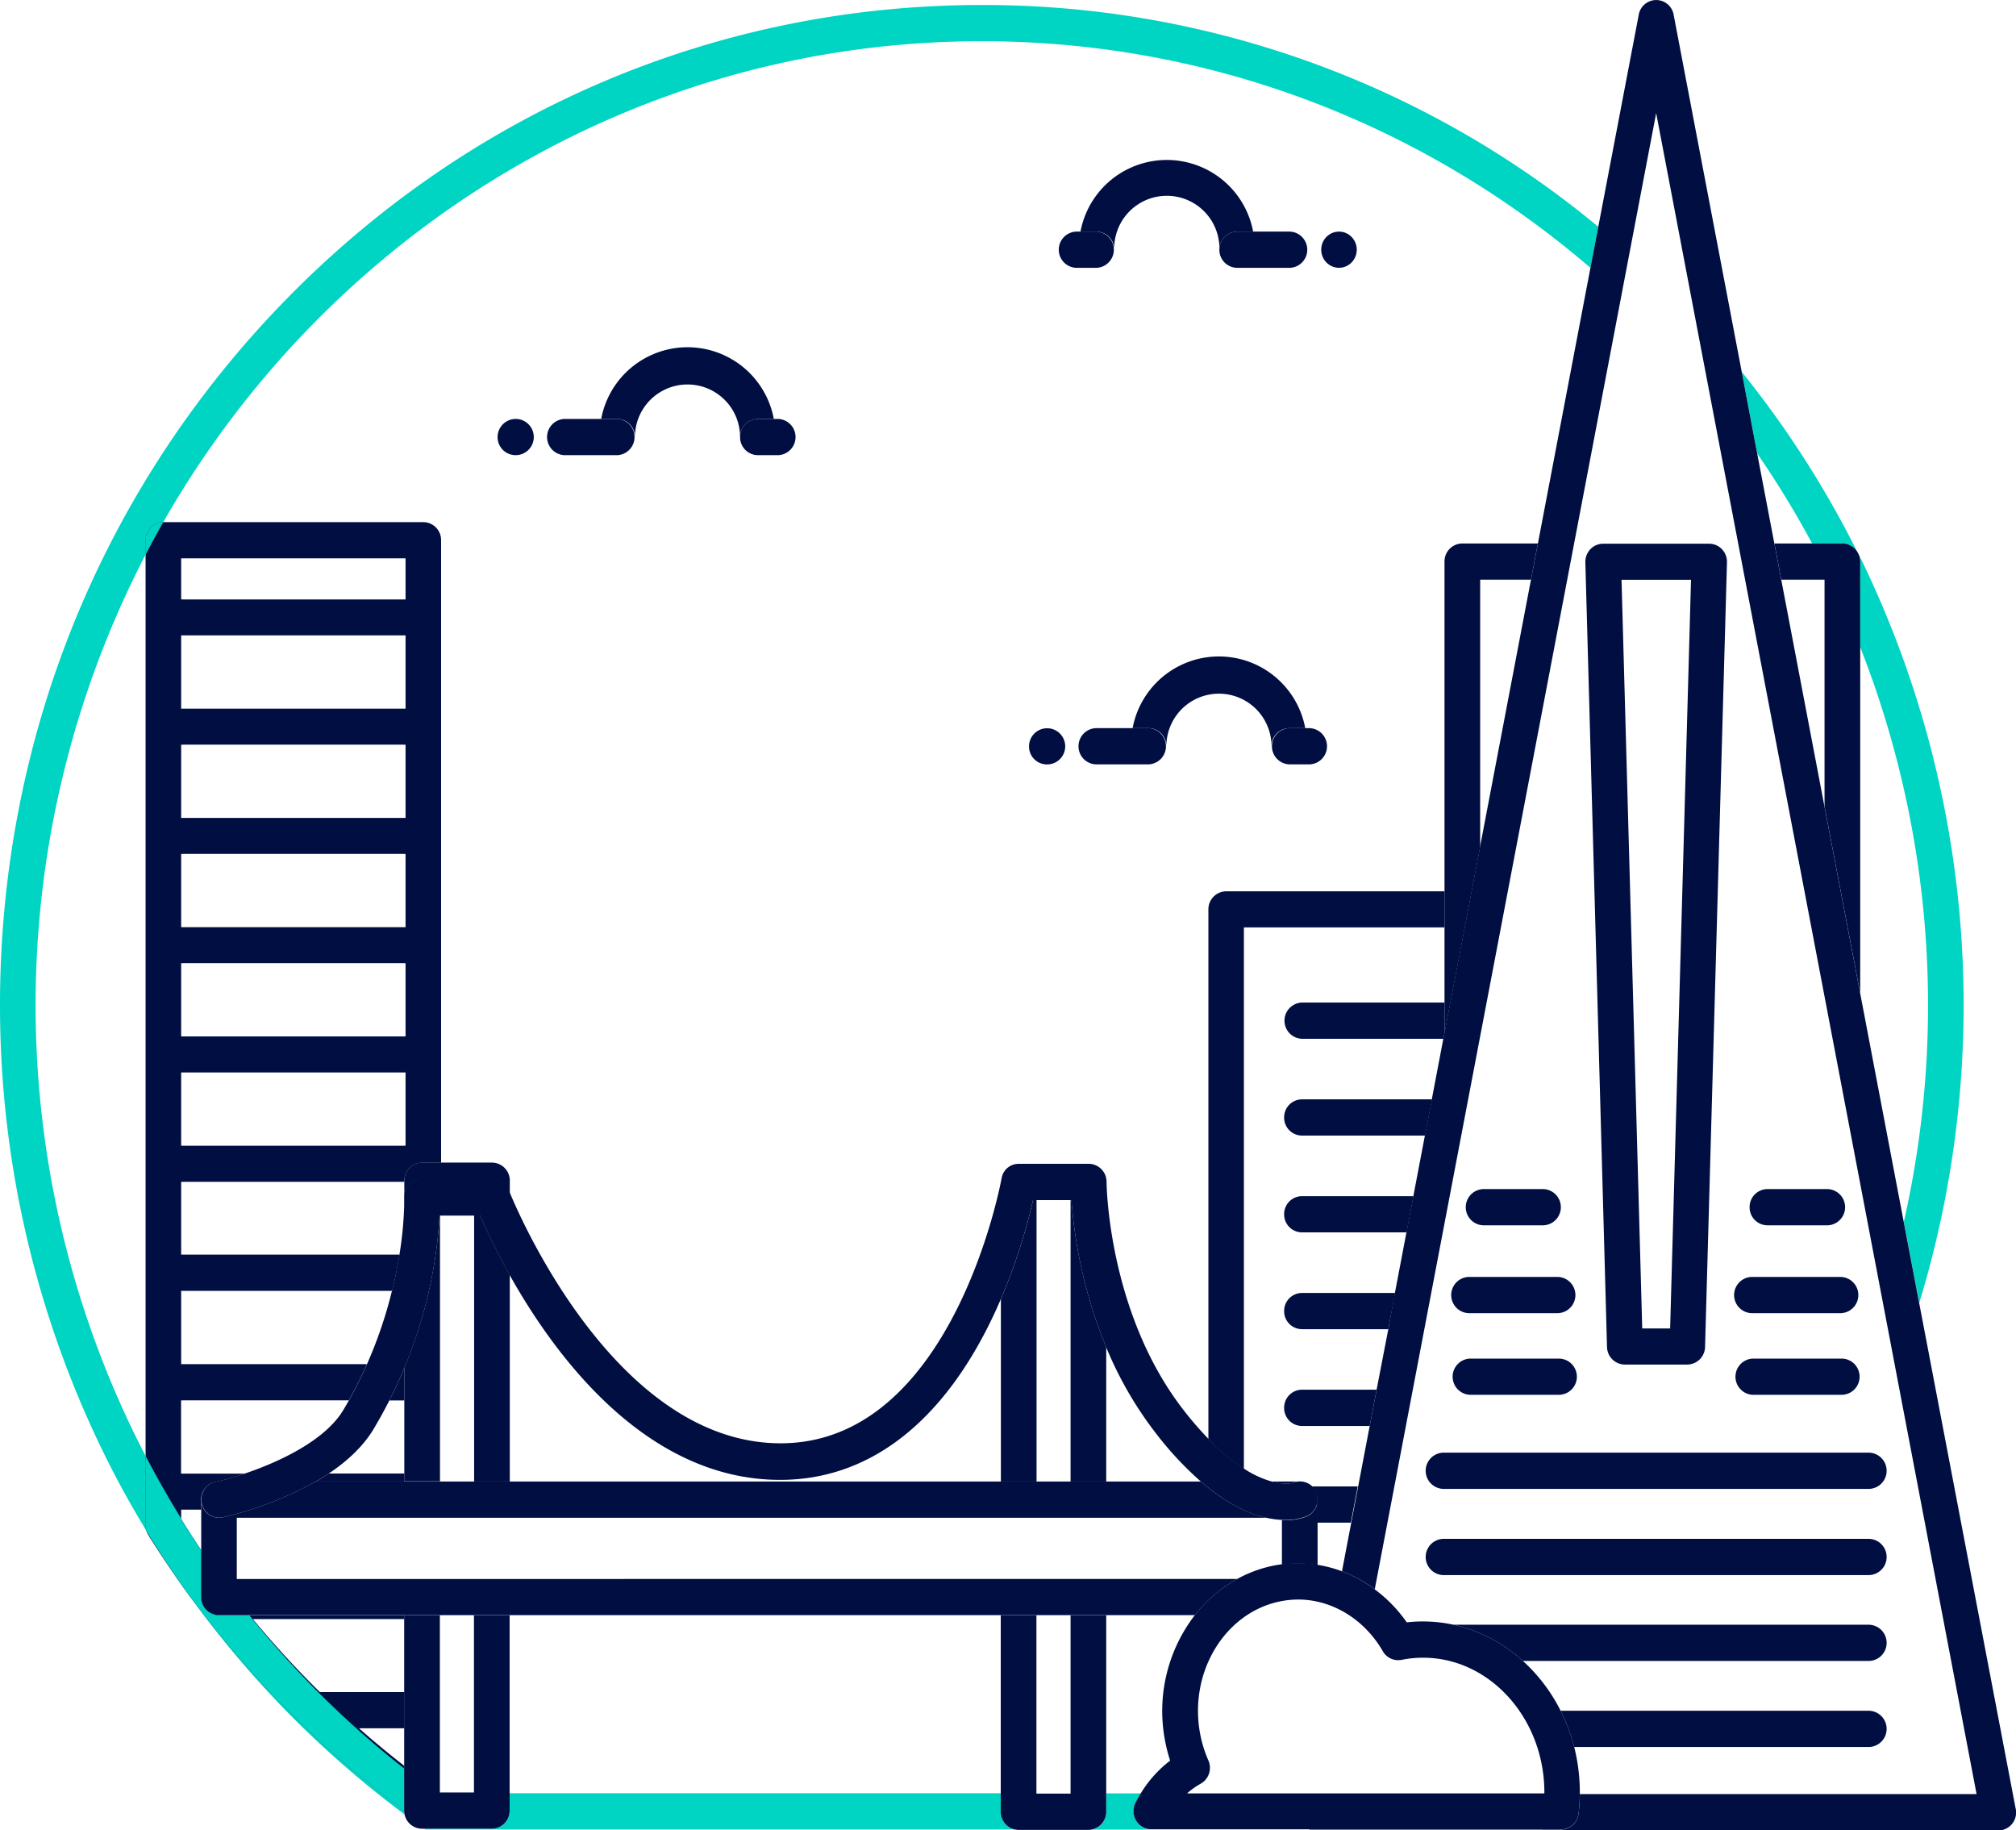 <svg xmlns="http://www.w3.org/2000/svg" viewBox="0 0 621.77 564.42"><title>san-franciso</title><path d="M63.58,485.86c3.91,6.25,8.1,12.42,12.48,18.42q-6.9-9.6-13.07-19.74A5.79,5.79,0,0,0,63.58,485.86Z" transform="translate(-17.82 -12.46)" style="fill:#000e41"/><path d="M142.52,557.92V557q-7.19-5.58-14-11.6h13.76l.28,0V534.25l-.28,0H116.47a298,298,0,0,1-20.66-22.52h46.43l.28,0v-1.14H94.7A294.41,294.41,0,0,0,142.52,557.92Z" transform="translate(-17.82 -12.46)" style="fill:#000e41"/><path d="M73.69,480.77V478c.21,0,.43,0,.66,0h5.53v-3.11h0a4.93,4.93,0,0,1,0-.55.59.59,0,0,1,0-.13,2.9,2.9,0,0,1,.06-.41l.06-.24a2.86,2.86,0,0,1,.07-.28l.1-.3c0-.07,0-.14.08-.2a2.92,2.92,0,0,1,.14-.31,1.42,1.42,0,0,1,.08-.18c0-.1.11-.19.16-.28l.11-.19.17-.24.15-.19.16-.2.19-.21.16-.15.23-.22.16-.12.27-.2.18-.12.26-.16.27-.14.21-.1.4-.15.1,0,.57-.15a90.34,90.34,0,0,0,9.1-2.58h-19q-.34,0-.66,0v-22.6a4.68,4.68,0,0,0,.66,0h51.07c2.12-3.77,4-7.5,5.59-11.17H74.35c-.23,0-.45,0-.66,0v-22.6a4.68,4.68,0,0,0,.66,0h64.4c1-4,1.75-7.8,2.3-11.17H74.35a4.68,4.68,0,0,0-.66,0V376.9a4.68,4.68,0,0,0,.66,0h67.89l.28,0v-.34A5.53,5.53,0,0,1,148,371h5.86V179.05a5.53,5.53,0,0,0-5.48-5.58H68.15q-2.81,4.92-5.43,10v278Q67.85,471.31,73.69,480.77Zm69.21-115a4.87,4.87,0,0,0-.66,0H74.35a4.68,4.68,0,0,0-.66,0v-22.6c.21,0,.43,0,.66,0h67.89c.22,0,.44,0,.66,0Zm0-33.7c-.22,0-.44,0-.66,0H74.35c-.23,0-.45,0-.66,0v-22.6a4.68,4.68,0,0,0,.66,0h67.89a4.87,4.87,0,0,0,.66,0Zm0-33.69c-.22,0-.44,0-.66,0H74.35c-.23,0-.45,0-.66,0v-22.6a4.68,4.68,0,0,0,.66,0h67.89a4.87,4.87,0,0,0,.66,0Zm0-33.69a4.87,4.87,0,0,0-.66,0H74.35a4.68,4.68,0,0,0-.66,0v-22.6a4.68,4.68,0,0,0,.66,0h67.89a4.87,4.87,0,0,0,.66,0Zm0-33.69a4.87,4.87,0,0,0-.66,0H74.35a4.68,4.68,0,0,0-.66,0v-22.6c.21,0,.43,0,.66,0h67.89c.22,0,.44,0,.66,0Zm0-33.69a4.87,4.87,0,0,0-.66,0H74.35a4.68,4.68,0,0,0-.66,0V184.64H142.9Z" transform="translate(-17.82 -12.46)" style="fill:#000e41"/><path d="M142.52,444.31v-10c-1.37,3.29-2.9,6.64-4.62,10h4.62Z" transform="translate(-17.82 -12.46)" style="fill:#000e41"/><path d="M142.24,466.85h-23c-1.31.87-2.65,1.69-4,2.47h27.3v-2.46Z" transform="translate(-17.82 -12.46)" style="fill:#000e41"/><path d="M326.51,571.16v-5.73H175v5.37a5.53,5.53,0,0,1-5.48,5.58h-20.8l.31.23H330.8A5.58,5.58,0,0,1,326.51,571.16Z" transform="translate(-17.82 -12.46)" style="fill:#00d4c3"/><path d="M63,484.54a5.62,5.62,0,0,1-.27-1.68v-21.4a301.67,301.67,0,0,1,0-278v-4.38a5.54,5.54,0,0,1,5.43-5.58C118.73,84.87,213,25.17,320.61,25.17c71.44,0,137,26.3,187.73,69.88l2.42-12.66A297.09,297.09,0,0,0,320.61,14c-80.88,0-156.92,32.08-214.11,90.34S17.82,240.05,17.82,322.44a313.64,313.64,0,0,0,35.48,145Q57.88,476.16,63,484.54Z" transform="translate(-17.82 -12.46)" style="fill:#00d4c3"/><path d="M110.49,543.86h0A307.8,307.8,0,0,1,80,509.55l0,0q-2-2.59-3.91-5.25A308.92,308.92,0,0,0,142.64,572a6.38,6.38,0,0,1-.12-1.08A307.71,307.71,0,0,1,110.49,543.86Z" transform="translate(-17.82 -12.46)" style="fill:#00d4c3"/><path d="M591.51,211.94A302.09,302.09,0,0,1,605,389.21l4.76,25a314.82,314.82,0,0,0-18.65-230.76,5.64,5.64,0,0,1,.45,2.22Z" transform="translate(-17.82 -12.46)" style="fill:#00d4c3"/><path d="M576.71,180.05H586a5.45,5.45,0,0,1,4.7,2.73A307.52,307.52,0,0,0,555,127.12l4.81,25.23A299.34,299.34,0,0,1,576.71,180.05Z" transform="translate(-17.82 -12.46)" style="fill:#00d4c3"/><path d="M368.27,574a5.66,5.66,0,0,1-.23-5.44c.53-1.06,1.1-2.08,1.71-3.08H359v5.73a5.58,5.58,0,0,1-4.3,5.45h18.23A5.46,5.46,0,0,1,368.27,574Z" transform="translate(-17.82 -12.46)" style="fill:#00d4c3"/><path d="M73.69,480.77v.45q3,4.72,6.19,9.37v-.21Q76.7,485.64,73.69,480.77Z" transform="translate(-17.82 -12.46)" style="fill:#00d4c3"/><path d="M62.72,179.05v4.38q2.63-5,5.43-10A5.54,5.54,0,0,0,62.72,179.05Z" transform="translate(-17.82 -12.46)" style="fill:#000e41"/><path d="M62.72,179.05v4.38q2.63-5,5.43-10A5.54,5.54,0,0,0,62.72,179.05Z" transform="translate(-17.82 -12.46)" style="fill:#00d4c3"/><path d="M80,509.55a307.8,307.8,0,0,0,30.5,34.31h0a307.71,307.71,0,0,0,32,27v-13A294.41,294.41,0,0,1,94.7,510.55H85.36A5.54,5.54,0,0,1,79.88,505V490.59q-3.19-4.63-6.19-9.37v-.45q-5.84-9.45-11-19.31v21.4a5.62,5.62,0,0,0,.27,1.68q6.15,10.13,13.07,19.74Q78,506.94,80,509.53Z" transform="translate(-17.82 -12.46)" style="fill:#000e41"/><path d="M80,509.55a307.8,307.8,0,0,0,30.5,34.31h0a307.71,307.71,0,0,0,32,27v-13A294.41,294.41,0,0,1,94.7,510.55H85.36A5.54,5.54,0,0,1,79.88,505V490.59q-3.19-4.63-6.19-9.37v-.45q-5.84-9.45-11-19.31v21.4a5.62,5.62,0,0,0,.27,1.68q6.15,10.13,13.07,19.74Q78,506.94,80,509.53Z" transform="translate(-17.82 -12.46)" style="fill:#00d4c3"/><path d="M340.66,248.19a5.58,5.58,0,1,0-5.47-5.58A5.53,5.53,0,0,0,340.66,248.19Z" transform="translate(-17.82 -12.46)" style="fill:#000e41"/><path d="M415.46,237h4.92a27.08,27.08,0,0,0-53.24,0h4.93a5.53,5.53,0,0,1,5.48,5.58,16.21,16.21,0,1,1,32.42,0A5.54,5.54,0,0,1,415.46,237Z" transform="translate(-17.82 -12.46)" style="fill:#000e41"/><path d="M372.07,237H355.8a5.59,5.59,0,0,0,0,11.17h16.27a5.59,5.59,0,0,0,0-11.17Z" transform="translate(-17.82 -12.46)" style="fill:#000e41"/><path d="M415.46,237a5.59,5.59,0,0,0,0,11.17h6.28a5.59,5.59,0,0,0,0-11.17h-6.28Z" transform="translate(-17.82 -12.46)" style="fill:#000e41"/><path d="M176.76,152.81a5.58,5.58,0,1,0-5.47-5.58A5.53,5.53,0,0,0,176.76,152.81Z" transform="translate(-17.82 -12.46)" style="fill:#000e41"/><path d="M213.65,147.23a16.21,16.21,0,1,1,32.42,0,5.54,5.54,0,0,1,5.49-5.58h4.92a27.08,27.08,0,0,0-53.24,0h4.93A5.54,5.54,0,0,1,213.65,147.23Z" transform="translate(-17.82 -12.46)" style="fill:#000e41"/><path d="M191.9,152.82h16.27a5.59,5.59,0,0,0,0-11.17H191.9a5.59,5.59,0,0,0,0,11.17Z" transform="translate(-17.82 -12.46)" style="fill:#000e41"/><path d="M246.07,147.23a5.54,5.54,0,0,0,5.49,5.59h6.27a5.59,5.59,0,0,0,0-11.17h-6.27A5.54,5.54,0,0,0,246.07,147.23Z" transform="translate(-17.82 -12.46)" style="fill:#000e41"/><ellipse cx="412.97" cy="77" rx="5.48" ry="5.58" style="fill:#000e41"/><path d="M361.47,89.46a16.22,16.22,0,1,1,32.43,0,5.53,5.53,0,0,1,5.48-5.58h4.93a27.09,27.09,0,0,0-53.25,0H356A5.53,5.53,0,0,1,361.47,89.46Z" transform="translate(-17.82 -12.46)" style="fill:#000e41"/><path d="M393.9,89.46a5.53,5.53,0,0,0,5.48,5.59h16.27a5.59,5.59,0,0,0,0-11.17H399.38A5.53,5.53,0,0,0,393.9,89.46Z" transform="translate(-17.82 -12.46)" style="fill:#000e41"/><path d="M349.71,95.05H356a5.59,5.59,0,0,0,0-11.17h-6.28a5.59,5.59,0,0,0,0,11.17Z" transform="translate(-17.82 -12.46)" style="fill:#000e41"/><path d="M413.87,386.9a5.53,5.53,0,0,0,5.48,5.59h32.29l2.13-11.17H419.35A5.53,5.53,0,0,0,413.87,386.9Z" transform="translate(-17.82 -12.46)" style="fill:#000e41"/><path d="M413.87,416.75a5.53,5.53,0,0,0,5.48,5.59H446l2.13-11.17H419.35A5.53,5.53,0,0,0,413.87,416.75Z" transform="translate(-17.82 -12.46)" style="fill:#000e41"/><path d="M413.87,357.05a5.53,5.53,0,0,0,5.48,5.59h38l2.13-11.17H419.35A5.53,5.53,0,0,0,413.87,357.05Z" transform="translate(-17.82 -12.46)" style="fill:#000e41"/><path d="M463.33,321.62h-44a5.59,5.59,0,0,0,0,11.17H463l.31-1.6Z" transform="translate(-17.82 -12.46)" style="fill:#000e41"/><path d="M413.87,446.6a5.53,5.53,0,0,0,5.48,5.59h20.91L442.39,441h-23A5.53,5.53,0,0,0,413.87,446.6Z" transform="translate(-17.82 -12.46)" style="fill:#000e41"/><path d="M422.54,470.94l.11.13a3.2,3.2,0,0,1,.25.27l.12.16.19.27c.09.13.16.26.24.39a.43.43,0,0,1,0,.07,6.32,6.32,0,0,1,.43,1,.83.83,0,0,0,0,.15l.09.38a3.18,3.18,0,0,1,.06.43.43.43,0,0,1,0,.11,6.08,6.08,0,0,1,0,.61V482h10.41l2.13-11.17H422.46Z" transform="translate(-17.82 -12.46)" style="fill:#000e41"/><path d="M401.46,465.44v-167h61.87V287.31H396a5.54,5.54,0,0,0-5.49,5.59V456.25A61.79,61.79,0,0,0,401.46,465.44Z" transform="translate(-17.82 -12.46)" style="fill:#000e41"/><path d="M165.89,387.25h-1.84v82.07h11v-63.7A204,204,0,0,1,165.89,387.25Z" transform="translate(-17.82 -12.46)" style="fill:#000e41"/><path d="M142.52,381.9a5.66,5.66,0,0,1,1.52-4.1,5.45,5.45,0,0,1,4-1.72h21.53a5.48,5.48,0,0,1,5.1,3.53l.38.94v-4a5.53,5.53,0,0,0-5.48-5.58H148a5.53,5.53,0,0,0-5.48,5.58v7.8C142.55,382.82,142.52,382,142.52,381.9Z" transform="translate(-17.82 -12.46)" style="fill:#000e41"/><path d="M175,570.8V510.55h-11v54.66H153.48V510.55h-11v60.34a6.38,6.38,0,0,0,.12,1.08,5.51,5.51,0,0,0,5.36,4.41h21.53A5.53,5.53,0,0,0,175,570.8Z" transform="translate(-17.82 -12.46)" style="fill:#000e41"/><path d="M153.4,387.25a143.4,143.4,0,0,1-10.88,47v35h11V387.25Z" transform="translate(-17.82 -12.46)" style="fill:#000e41"/><path d="M328.48,372.66a6.16,6.16,0,0,1,.71-.52A6.16,6.16,0,0,0,328.48,372.66Z" transform="translate(-17.82 -12.46)" style="fill:#000e41"/><path d="M326.6,375.92a6.2,6.2,0,0,1,.24-.87A6.2,6.2,0,0,0,326.6,375.92Z" transform="translate(-17.82 -12.46)" style="fill:#000e41"/><path d="M326.88,374.94a5.51,5.51,0,0,1,.36-.78A5.51,5.51,0,0,0,326.88,374.94Z" transform="translate(-17.82 -12.46)" style="fill:#000e41"/><path d="M331.09,371.44a5.28,5.28,0,0,1,.9-.09A5.28,5.28,0,0,0,331.09,371.44Z" transform="translate(-17.82 -12.46)" style="fill:#000e41"/><path d="M330.16,371.68a7.06,7.06,0,0,1,.82-.23A7.06,7.06,0,0,0,330.16,371.68Z" transform="translate(-17.82 -12.46)" style="fill:#000e41"/><path d="M329.27,372.09a6,6,0,0,1,.77-.36A5.4,5.4,0,0,0,329.27,372.09Z" transform="translate(-17.82 -12.46)" style="fill:#000e41"/><path d="M327.3,374.06a5.79,5.79,0,0,1,.5-.72A5.79,5.79,0,0,0,327.3,374.06Z" transform="translate(-17.82 -12.46)" style="fill:#000e41"/><path d="M348.28,382.53H348v86.79h11V427.94A148.5,148.5,0,0,1,348.28,382.53Z" transform="translate(-17.82 -12.46)" style="fill:#000e41"/><path d="M327.84,373.3a5.28,5.28,0,0,1,.62-.63A5.28,5.28,0,0,0,327.84,373.3Z" transform="translate(-17.82 -12.46)" style="fill:#000e41"/><path d="M359,571.16V510.55H348v55H337.47v-55h-11v60.61a5.58,5.58,0,0,0,4.29,5.45,5.86,5.86,0,0,0,1.19.13h21.53a5.78,5.78,0,0,0,1.19-.13A5.58,5.58,0,0,0,359,571.16Z" transform="translate(-17.82 -12.46)" style="fill:#000e41"/><path d="M336.44,382.53a182.93,182.93,0,0,1-9.93,30.52v56.27h11V382.53Z" transform="translate(-17.82 -12.46)" style="fill:#000e41"/><path d="M80.12,473.28l.1-.3Z" transform="translate(-17.82 -12.46)" style="fill:#000e41"/><path d="M80,473.8l.06-.24Z" transform="translate(-17.82 -12.46)" style="fill:#000e41"/><path d="M79.91,474.34a.59.59,0,0,1,0-.13A.59.59,0,0,0,79.91,474.34Z" transform="translate(-17.82 -12.46)" style="fill:#000e41"/><path d="M83.2,469.77l.4-.15Z" transform="translate(-17.82 -12.46)" style="fill:#000e41"/><path d="M79.88,474.9h0v0Z" transform="translate(-17.82 -12.46)" style="fill:#000e41"/><path d="M80.52,472.29c0-.1.11-.19.16-.28C80.63,472.1,80.57,472.19,80.52,472.29Z" transform="translate(-17.82 -12.46)" style="fill:#000e41"/><path d="M81.46,471l.16-.15Z" transform="translate(-17.82 -12.46)" style="fill:#000e41"/><path d="M82.28,470.29l.18-.12Z" transform="translate(-17.82 -12.46)" style="fill:#000e41"/><path d="M81.11,471.39l.16-.2Z" transform="translate(-17.82 -12.46)" style="fill:#000e41"/><path d="M81.85,470.61l.16-.12Z" transform="translate(-17.82 -12.46)" style="fill:#000e41"/><path d="M84.27,469.43l-.57.15.53-.14Z" transform="translate(-17.82 -12.46)" style="fill:#000e41"/><path d="M80.3,472.78a2.92,2.92,0,0,1,.14-.31A2.92,2.92,0,0,0,80.3,472.78Z" transform="translate(-17.82 -12.46)" style="fill:#000e41"/><path d="M82.72,470l.27-.14Z" transform="translate(-17.82 -12.46)" style="fill:#000e41"/><path d="M80.79,471.82l.17-.24Z" transform="translate(-17.82 -12.46)" style="fill:#000e41"/><path d="M422.14,470.58l.15.13Z" transform="translate(-17.82 -12.46)" style="fill:#000e41"/><path d="M420.26,469.56l.38.13Z" transform="translate(-17.82 -12.46)" style="fill:#000e41"/><path d="M419.76,469.43l.33.08Z" transform="translate(-17.82 -12.46)" style="fill:#000e41"/><path d="M421.24,470a2.61,2.61,0,0,1,.28.17A2.61,2.61,0,0,0,421.24,470Z" transform="translate(-17.82 -12.46)" style="fill:#000e41"/><path d="M416.55,469.75a5.41,5.41,0,0,1,2.1-.43h-8.83C414.11,470.5,416.5,469.77,416.55,469.75Z" transform="translate(-17.82 -12.46)" style="fill:#000e41"/><path d="M420.76,469.74l.34.16Z" transform="translate(-17.82 -12.46)" style="fill:#000e41"/><path d="M421.71,470.25l.2.15Z" transform="translate(-17.82 -12.46)" style="fill:#000e41"/><path d="M423.92,473.27a6.32,6.32,0,0,0-.43-1,4,4,0,0,1,.24.51C423.8,472.92,423.86,473.09,423.92,473.27Z" transform="translate(-17.82 -12.46)" style="fill:#000e41"/><path d="M423.21,471.77c.09.12.16.26.24.39C423.37,472,423.3,471.9,423.21,471.77Z" transform="translate(-17.82 -12.46)" style="fill:#000e41"/><path d="M422.54,470.94l.11.13Z" transform="translate(-17.82 -12.46)" style="fill:#000e41"/><path d="M424,473.42l.09.38Z" transform="translate(-17.82 -12.46)" style="fill:#000e41"/><path d="M424.16,475a5.59,5.59,0,0,1-3.36,5.1,17,17,0,0,1-6.56,1.13l-1.05,0v13.73a39.87,39.87,0,0,1,5-.34,37.19,37.19,0,0,1,6,.5V475Z" transform="translate(-17.82 -12.46)" style="fill:#000e41"/><path d="M424.11,474.23a.43.43,0,0,1,0,.11A.43.43,0,0,0,424.11,474.23Z" transform="translate(-17.82 -12.46)" style="fill:#000e41"/><path d="M422.9,471.34l.12.16Z" transform="translate(-17.82 -12.46)" style="fill:#000e41"/><path d="M90.85,499.38V480.49H408.36c-5.35-1.21-12.21-4.28-20.17-11.17h-273a110.65,110.65,0,0,1-28.73,11.05A5.49,5.49,0,0,1,80,476.05a5.22,5.22,0,0,1-.12-1.1v30a5.54,5.54,0,0,0,5.48,5.58h301a42.69,42.69,0,0,1,13.06-11.17Z" transform="translate(-17.82 -12.46)" style="fill:#000e41"/><path d="M86.49,480.37a110.65,110.65,0,0,0,28.73-11.05c1.35-.78,2.69-1.6,4-2.47,5.55-3.71,10.59-8.28,13.89-13.83q2.61-4.38,4.79-8.7c1.72-3.4,3.25-6.75,4.62-10a143.4,143.4,0,0,0,10.88-47h12.49A204,204,0,0,0,175,405.62c14.14,25.25,42.24,63.19,83.44,63.19,26.07,0,48-15.95,63.54-46.14,1.67-3.23,3.16-6.46,4.52-9.62a182.93,182.93,0,0,0,9.93-30.52h11.84A148.5,148.5,0,0,0,359,427.94a115.06,115.06,0,0,0,15.1,26.22,104.62,104.62,0,0,0,14.08,15.16c8,6.89,14.82,10,20.17,11.17a27.32,27.32,0,0,0,4.83.66l1.05,0a17,17,0,0,0,6.56-1.13,5.59,5.59,0,0,0,3.36-5.1,6.08,6.08,0,0,0,0-.61.43.43,0,0,0,0-.11,3.18,3.18,0,0,0-.06-.43l-.09-.38a.83.83,0,0,1,0-.15c-.06-.18-.12-.35-.19-.53a4,4,0,0,0-.24-.51.43.43,0,0,0,0-.07c-.08-.13-.15-.27-.24-.39l-.19-.27-.12-.16a3.2,3.2,0,0,0-.25-.27l-.11-.13-.08-.07a1.29,1.29,0,0,0-.17-.16l-.15-.13-.23-.18-.2-.15-.19-.11a2.61,2.61,0,0,0-.28-.17l-.14-.07-.34-.16-.12-.05-.38-.13-.17-.05-.33-.08a5.22,5.22,0,0,0-1.11-.11,5.41,5.41,0,0,0-2.1.43c-.05,0-2.44.75-6.73-.43a31.18,31.18,0,0,1-8.36-3.88,61.79,61.79,0,0,1-11-9.19,106.93,106.93,0,0,1-7.78-9c-23.35-30.11-23.7-69.9-23.7-70.29a5.55,5.55,0,0,0-5.49-5.59H332a5.28,5.28,0,0,0-.9.09H331a7.06,7.06,0,0,0-.82.23l-.12.05a6,6,0,0,0-.77.36l-.08.05a6.16,6.16,0,0,0-.71.52h0a5.28,5.28,0,0,0-.62.63l0,0a5.79,5.79,0,0,0-.5.72l-.06.1a5.51,5.51,0,0,0-.36.78.76.76,0,0,0,0,.11,6.2,6.2,0,0,0-.24.87.08.08,0,0,1,0,0c-.14.81-15,81.68-68.14,81.68-49.78,0-79.77-68.26-83.44-77.09l-.38-.94a5.48,5.48,0,0,0-5.1-3.53H148a5.45,5.45,0,0,0-4,1.72,5.66,5.66,0,0,0-1.52,4.1c0,.05,0,.92,0,2.48a113.43,113.43,0,0,1-1.47,15.08c-.55,3.37-1.29,7.13-2.3,11.17A136.34,136.34,0,0,1,131,433.15c-1.62,3.67-3.47,7.4-5.59,11.17-.55,1-1.1,1.94-1.68,2.91-5.67,9.51-19.92,16.09-30.37,19.62a90.34,90.34,0,0,1-9.1,2.58h0l-.53.14-.1,0-.4.15-.21.1-.27.14-.26.16-.18.12-.27.2-.16.12-.23.22-.16.15-.19.21-.16.2-.15.19-.17.24-.11.19c-.05.09-.11.18-.16.28a1.42,1.42,0,0,0-.08.18,2.92,2.92,0,0,0-.14.31c0,.06,0,.13-.08.2l-.1.3a2.86,2.86,0,0,0-.07.28l-.06.24a2.9,2.9,0,0,0-.06.41.59.59,0,0,0,0,.13,4.93,4.93,0,0,0,0,.55V475a5.22,5.22,0,0,0,.12,1.1A5.49,5.49,0,0,0,86.49,480.37Z" transform="translate(-17.82 -12.46)" style="fill:#000e41"/><path d="M463.33,185.63V331.19l11-57.53V191.22H490l2.13-11.17H468.81A5.53,5.53,0,0,0,463.33,185.63Z" transform="translate(-17.82 -12.46)" style="fill:#000e41"/><path d="M586,180.05H565.08l2.13,11.17h13.33v69.94l11,57.52v-133a5.64,5.64,0,0,0-.45-2.22q-.15-.32-.33-.63A5.45,5.45,0,0,0,586,180.05Z" transform="translate(-17.82 -12.46)" style="fill:#000e41"/><path d="M492.14,180.05,490,191.22l-15.72,82.44-11,57.53-.31,1.6-3.56,18.68-2.13,11.17-3.56,18.68-2.13,11.17-3.56,18.68L446,422.34,442.39,441l-2.13,11.17-3.56,18.68L434.57,482l-2.86,15a41.39,41.39,0,0,1,10.11,5.54L528.61,47.34l98.82,518.37H505.06c0,1.95-.14,3.95-.37,5.95a5.52,5.52,0,0,1-5.45,5H421.46a5.57,5.57,0,0,0,1.68.27h211a5.53,5.53,0,0,0,5.48-5.59,5.61,5.61,0,0,0-.21-1.54L609.71,414.17l-4.76-25-13.44-70.53-11-57.52-13.33-69.94-2.13-11.17-5.28-27.7L555,127.12,534,17a5.46,5.46,0,0,0-10.76,0L510.76,82.39l-2.42,12.66Z" transform="translate(-17.82 -12.46)" style="fill:#000e41"/><path d="M518.93,433.25h19.28a5.54,5.54,0,0,0,5.48-5.43l6.76-242a5.65,5.65,0,0,0-1.55-4,5.45,5.45,0,0,0-3.93-1.69H512.25a5.43,5.43,0,0,0-3.93,1.69,5.65,5.65,0,0,0-1.55,4l6.68,242A5.54,5.54,0,0,0,518.93,433.25Zm-1-242h21.43l-6.44,230.86h-8.61Z" transform="translate(-17.82 -12.46)" style="fill:#000e41"/><path d="M557.43,384.72a5.53,5.53,0,0,0,5.48,5.59h18.62a5.59,5.59,0,0,0,0-11.17H562.91A5.53,5.53,0,0,0,557.43,384.72Z" transform="translate(-17.82 -12.46)" style="fill:#000e41"/><path d="M475.24,390.31h18.62a5.59,5.59,0,0,0,0-11.17H475.24a5.59,5.59,0,0,0,0,11.17Z" transform="translate(-17.82 -12.46)" style="fill:#000e41"/><path d="M498.35,417.4a5.59,5.59,0,0,0,0-11.17h-27.6a5.59,5.59,0,0,0,0,11.17Z" transform="translate(-17.82 -12.46)" style="fill:#000e41"/><path d="M585.58,406.23H558a5.59,5.59,0,0,0,0,11.17h27.61a5.59,5.59,0,0,0,0-11.17Z" transform="translate(-17.82 -12.46)" style="fill:#000e41"/><path d="M498.8,442.58a5.59,5.59,0,0,0,0-11.17H471.19a5.59,5.59,0,0,0,0,11.17Z" transform="translate(-17.82 -12.46)" style="fill:#000e41"/><path d="M586,431.41H558.42a5.59,5.59,0,0,0,0,11.17H586a5.59,5.59,0,0,0,0-11.17Z" transform="translate(-17.82 -12.46)" style="fill:#000e41"/><path d="M594.34,471.59a5.59,5.59,0,0,0,0-11.17H462.88a5.59,5.59,0,0,0,0,11.17Z" transform="translate(-17.82 -12.46)" style="fill:#000e41"/><path d="M594.34,487H462.88a5.59,5.59,0,0,0,0,11.17H594.34a5.59,5.59,0,0,0,0-11.17Z" transform="translate(-17.82 -12.46)" style="fill:#000e41"/><path d="M594.34,524.65a5.59,5.59,0,0,0,0-11.17H466.05a46.64,46.64,0,0,1,21.45,11.17Z" transform="translate(-17.82 -12.46)" style="fill:#000e41"/><path d="M594.34,551.18a5.59,5.59,0,0,0,0-11.17h-95.2a55.13,55.13,0,0,1,4.18,11.17Z" transform="translate(-17.82 -12.46)" style="fill:#000e41"/><path d="M493.44,576.61h5.8a5.52,5.52,0,0,0,5.45-5c.23-2,.34-4,.37-5.95,0-.42,0-.85,0-1.26a56.69,56.69,0,0,0-1.74-13.27A55.13,55.13,0,0,0,499.14,540a52.48,52.48,0,0,0-11.64-15.36,46.64,46.64,0,0,0-21.45-11.17,43.79,43.79,0,0,0-9.33-1h-.58c-1.47,0-3,.11-4.45.28a43.83,43.83,0,0,0-9.87-10.18A41.39,41.39,0,0,0,431.71,497a39.65,39.65,0,0,0-7.55-2,37.19,37.19,0,0,0-6-.5,39.87,39.87,0,0,0-5,.34c-1.06.14-2.13.31-3.18.54a39.57,39.57,0,0,0-10.61,4,42.69,42.69,0,0,0-13.06,11.17,48.42,48.42,0,0,0-9.24,38.29,49.79,49.79,0,0,0,1.64,6.55,36.58,36.58,0,0,0-9,10c-.61,1-1.18,2-1.71,3.08a5.66,5.66,0,0,0,.23,5.44,5.46,5.46,0,0,0,4.67,2.66h120.5ZM384,565.43a23.86,23.86,0,0,1,4.14-2.93,5.63,5.63,0,0,0,2.36-7.19,37.34,37.34,0,0,1-2.59-8.48c-3.37-18.7,7.58-36.86,24.4-40.48a28.14,28.14,0,0,1,5.91-.64c10.44,0,20.43,6.11,26.09,15.95a5.45,5.45,0,0,0,5.78,2.65,34,34,0,0,1,6.22-.66h.44c20.33,0,37.1,18.37,37.38,41v.84H384Z" transform="translate(-17.82 -12.46)" style="fill:#000e41"/></svg>